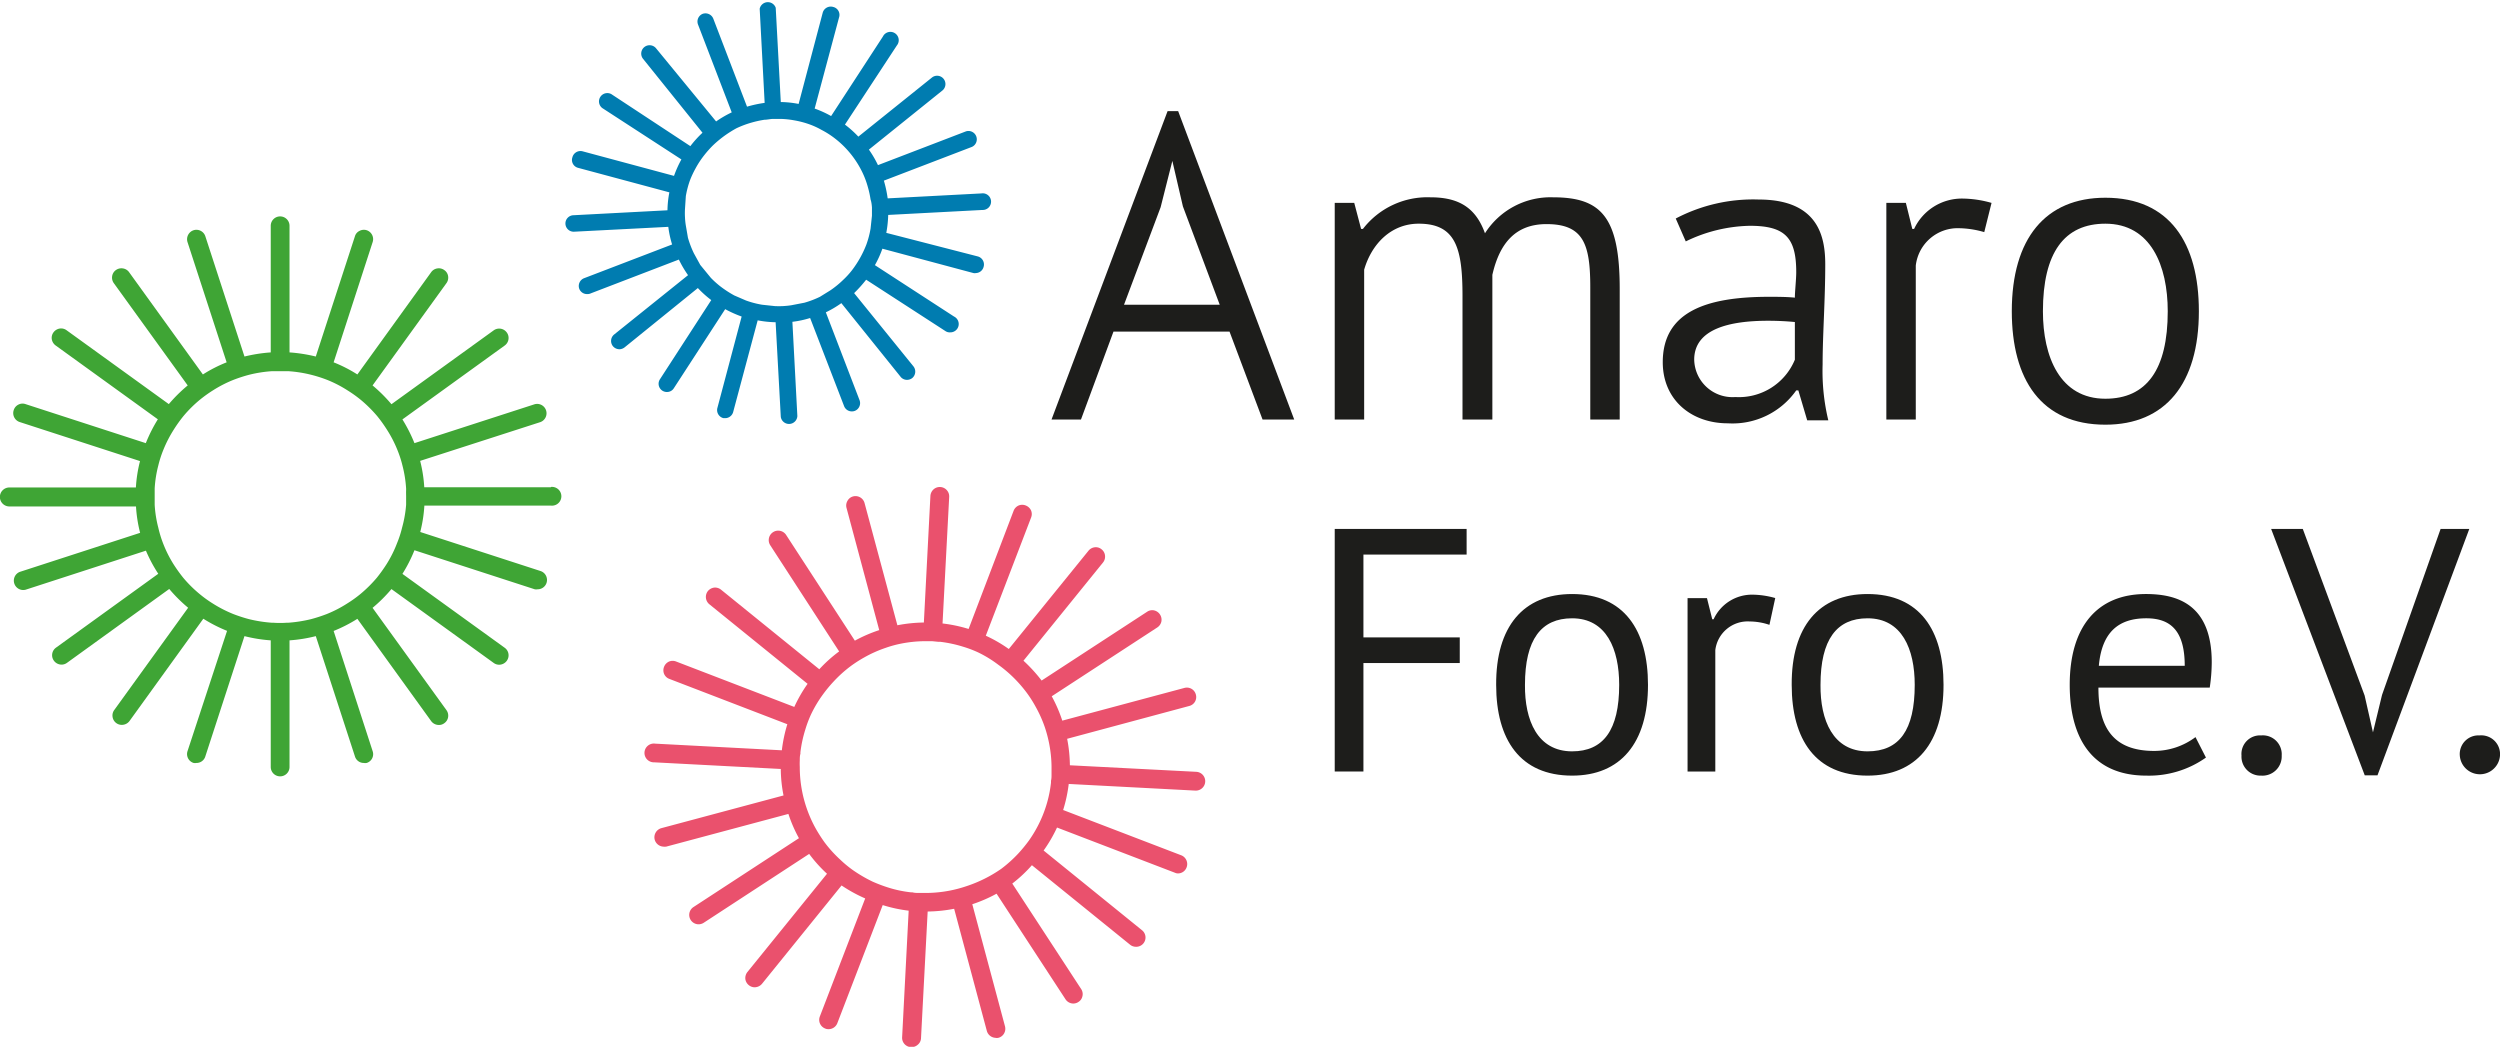 <svg id="Ebene_1" data-name="Ebene 1" xmlns="http://www.w3.org/2000/svg" viewBox="0 0 236.94 99.21"><defs><style>.cls-1{fill:#ea516d;}.cls-2{fill:#007cb0;}.cls-3{fill:#3fa535;}.cls-4{fill:#1d1d1b;}</style></defs><path class="cls-1" d="M113.4,73.15l-12-.62a14,14,0,0,0-.26-2.51l11.57-3.11a.87.87,0,0,0,.63-1.08.88.88,0,0,0-1.09-.63l-11.57,3.1a13.67,13.67,0,0,0-1-2.31l10-6.52a.9.9,0,0,0,.39-.56.91.91,0,0,0-.69-1.06.86.86,0,0,0-.66.13l-10,6.52A14.36,14.36,0,0,0,97,62.62l7.54-9.31a.88.88,0,0,0,.19-.65.87.87,0,0,0-.33-.6.84.84,0,0,0-.65-.19.89.89,0,0,0-.59.33l-7.55,9.31a13.44,13.44,0,0,0-2.18-1.26l4.29-11.19a.89.89,0,0,0,0-.68.92.92,0,0,0-.5-.47.89.89,0,0,0-.68,0,.9.9,0,0,0-.47.49L91.8,59.61a13.73,13.73,0,0,0-2.47-.52l.63-12a.87.87,0,0,0-.23-.64.89.89,0,0,0-1.25-.07.92.92,0,0,0-.3.62l-.62,12a14,14,0,0,0-2.51.26L81.94,47.68a.89.89,0,0,0-1.09-.63.85.85,0,0,0-.53.42.87.87,0,0,0-.09.67l3.1,11.58a13.67,13.67,0,0,0-2.31,1L74.5,50.69a.89.89,0,1,0-1.49,1l6.52,10.05a13.12,13.12,0,0,0-1.88,1.69l-9.31-7.54a.9.9,0,0,0-.65-.2.93.93,0,0,0-.6.33.9.9,0,0,0,.14,1.25l9.31,7.54A13.53,13.53,0,0,0,75.28,67l-11.19-4.3a.89.89,0,0,0-.68,0,.9.9,0,0,0-.47.49.89.89,0,0,0,0,.68.87.87,0,0,0,.49.47l11.19,4.3a13.73,13.73,0,0,0-.52,2.47l-12-.63a.89.89,0,1,0-.1,1.77l12,.63a13.11,13.11,0,0,0,.26,2.51l-11.58,3.1a.9.9,0,0,0-.63,1.09.9.9,0,0,0,.81.66,1.27,1.27,0,0,0,.28,0l11.58-3.1a13.52,13.52,0,0,0,1,2.3l-10,6.53a.89.89,0,0,0,.44,1.63.9.9,0,0,0,.53-.14l10-6.53a13.12,13.12,0,0,0,1.69,1.88l-7.54,9.31a.93.93,0,0,0-.2.66.89.89,0,0,0,.33.59.88.88,0,0,0,.51.2.92.92,0,0,0,.74-.33l7.54-9.32A14,14,0,0,0,82,85.15L77.7,96.34a.88.88,0,0,0,.51,1.14.66.66,0,0,0,.27.06.89.89,0,0,0,.88-.57l4.3-11.19a13.46,13.46,0,0,0,2.46.53l-.62,12a.88.88,0,0,0,.84.93h0A.89.89,0,0,0,87,99a.83.83,0,0,0,.29-.61l.63-12a14,14,0,0,0,2.51-.26l3.1,11.58a.89.89,0,0,0,.81.65.65.65,0,0,0,.28,0,.86.86,0,0,0,.54-.41.9.9,0,0,0,.09-.68l-3.1-11.57a13.57,13.57,0,0,0,2.3-1l6.53,10a.89.89,0,0,0,.7.41.86.86,0,0,0,.53-.15.84.84,0,0,0,.38-.55.86.86,0,0,0-.12-.67l-6.53-10A13.12,13.12,0,0,0,97.8,82l9.31,7.54a.87.87,0,0,0,.51.19.88.88,0,0,0,.61-1.57l-9.32-7.55a13.49,13.49,0,0,0,1.27-2.18l11.19,4.29a.63.63,0,0,0,.27.06h0a.87.87,0,0,0,.82-.57.89.89,0,0,0-.51-1.15l-11.19-4.29a13.75,13.75,0,0,0,.53-2.47l12,.63a.89.89,0,0,0,.09-1.78ZM75.8,72.07c0-.21,0-.42.06-.63l0-.14a11.81,11.81,0,0,1,.46-2.14,10.83,10.83,0,0,1,.55-1.46A11.62,11.62,0,0,1,78,65.81a13.13,13.13,0,0,1,1-1.21,12,12,0,0,1,1.63-1.47,12.44,12.44,0,0,1,1.31-.84,11.76,11.76,0,0,1,2-.89A10.72,10.72,0,0,1,85.4,61a12.11,12.11,0,0,1,2.17-.23h.78l.6.06.18,0a12.19,12.19,0,0,1,2.14.46,10.68,10.68,0,0,1,1.45.55A11.21,11.21,0,0,1,94.61,63a12.1,12.1,0,0,1,1.22,1,12.58,12.58,0,0,1,1.46,1.63,11,11,0,0,1,.84,1.31,11.81,11.81,0,0,1,.9,2,12.28,12.28,0,0,1,.4,1.51,12.11,12.11,0,0,1,.23,2.17v.17c0,.2,0,.41,0,.61s0,.41-.05.6l0,.18a11.61,11.61,0,0,1-1,3.59,11.87,11.87,0,0,1-1.09,1.89,13.68,13.68,0,0,1-1,1.22,12.5,12.5,0,0,1-1.62,1.46A12.74,12.74,0,0,1,91.56,84a12.11,12.11,0,0,1-1.5.4,12.31,12.31,0,0,1-2.18.23h-.14c-.21,0-.42,0-.64,0s-.42,0-.63-.06l-.14,0a11,11,0,0,1-2.14-.45,14.41,14.41,0,0,1-1.46-.55,13.28,13.28,0,0,1-1.89-1.1,10.69,10.69,0,0,1-1.21-1,11.88,11.88,0,0,1-1.47-1.62,14.3,14.3,0,0,1-.84-1.31,12,12,0,0,1-1.52-5.68v-.17C75.79,72.48,75.79,72.27,75.8,72.07Z"/><path class="cls-2" d="M93.05,18.33l-8.92.47a11.38,11.38,0,0,0-.36-1.68l8.35-3.2a.79.79,0,0,0-.57-1.47l-8.34,3.2a9.75,9.75,0,0,0-.86-1.47l7-5.63a.79.79,0,0,0-1-1.22l-7,5.62a9.84,9.84,0,0,0-1.27-1.14L85,4.31a.79.79,0,1,0-1.32-.85L78.77,11a10,10,0,0,0-1.56-.71l2.31-8.63a.77.77,0,0,0-.55-1,.79.79,0,0,0-1,.56L75.69,9.85A9.51,9.51,0,0,0,74,9.67L73.52.74A.79.79,0,0,0,72,.83l.47,8.92a11.52,11.52,0,0,0-1.67.36l-3.2-8.35a.8.8,0,0,0-1-.45.79.79,0,0,0-.45,1l3.2,8.34a10.38,10.38,0,0,0-1.48.86L62.18,4.58a.79.79,0,1,0-1.23,1l5.63,7a9.91,9.91,0,0,0-1.15,1.27L57.94,8.92a.79.79,0,0,0-.86,1.32l7.5,4.87a10.44,10.44,0,0,0-.7,1.56l-8.63-2.32a.79.79,0,0,0-1,.56.77.77,0,0,0,.55,1l8.64,2.32a9.51,9.51,0,0,0-.18,1.7l-8.93.47a.78.78,0,1,0,.08,1.56l8.93-.46a9.37,9.37,0,0,0,.36,1.67l-8.35,3.2a.79.79,0,0,0-.45,1,.78.78,0,0,0,.77.5A.69.69,0,0,0,56,27.8l8.34-3.2a10.44,10.44,0,0,0,.87,1.48L58.21,31.7a.79.79,0,0,0-.12,1.11.81.81,0,0,0,.65.29.83.83,0,0,0,.46-.18l6.94-5.62a9.76,9.76,0,0,0,1.27,1.14l-4.86,7.5a.78.78,0,0,0,.7,1.21.75.75,0,0,0,.61-.35l4.87-7.5a10.92,10.92,0,0,0,1.56.7L68,38.63a.79.79,0,0,0,.56,1l.24,0A.8.8,0,0,0,69.5,39l2.31-8.64a9.61,9.61,0,0,0,1.7.18L74,39.51a.79.79,0,0,0,1.57-.08l-.47-8.93a9.29,9.29,0,0,0,1.68-.36L80,38.49a.78.78,0,0,0,.77.5.74.74,0,0,0,.25-.05.79.79,0,0,0,.45-1l-3.2-8.34a9.8,9.8,0,0,0,1.47-.87l5.63,7A.77.77,0,0,0,86,36a.81.81,0,0,0,.46-.17.8.8,0,0,0,.11-1.11l-5.62-6.94a12.45,12.45,0,0,0,1.14-1.27l7.5,4.86a.73.73,0,0,0,.47.13A.79.79,0,0,0,90.42,30l-7.5-4.87a10,10,0,0,0,.71-1.56l8.63,2.31a.65.65,0,0,0,.24,0,.78.78,0,0,0,.72-.58.79.79,0,0,0-.56-1L84,22.07a10.77,10.77,0,0,0,.18-1.7l8.92-.47a.79.79,0,1,0-.08-1.57ZM82.64,19.66c0,.27,0,.53,0,.79l-.13,1.21a8.72,8.72,0,0,1-.4,1.52,9.88,9.88,0,0,1-1.36,2.43,7.74,7.74,0,0,1-.82.9,9.09,9.09,0,0,1-1.22,1l-1,.62a8.93,8.93,0,0,1-1.47.56L75,28.93a7.7,7.7,0,0,1-1.57.08l-1.21-.13a8.72,8.72,0,0,1-1.52-.4L69.59,28a10.29,10.29,0,0,1-1.32-.86,8.66,8.66,0,0,1-.9-.81l-1-1.22L65.76,24a9.28,9.28,0,0,1-.56-1.47L65,21.37a6.43,6.43,0,0,1-.08-.78,6.77,6.77,0,0,1,0-.78L65,18.59a8.72,8.72,0,0,1,.4-1.52A9.19,9.19,0,0,1,65.9,16a8.7,8.7,0,0,1,.86-1.31,9.94,9.94,0,0,1,.81-.91,10.55,10.55,0,0,1,1.22-1,11.12,11.12,0,0,1,1-.62,9.25,9.25,0,0,1,1.47-.55,9.71,9.71,0,0,1,1.19-.26c.26,0,.52-.07.79-.08h.78a8.13,8.13,0,0,1,1.22.13,8.72,8.72,0,0,1,1.52.4,7.32,7.32,0,0,1,1.1.51,8.26,8.26,0,0,1,1.32.85,8.75,8.75,0,0,1,.91.82,9,9,0,0,1,1.6,2.27,8.11,8.11,0,0,1,.56,1.47,9,9,0,0,1,.26,1.19C82.59,19.14,82.62,19.4,82.64,19.66Z"/><path class="cls-3" d="M52.21,46.18h-12a13.15,13.15,0,0,0-.39-2.5L51.23,40a.89.89,0,0,0-.55-1.69L39.28,42a14.4,14.4,0,0,0-1.14-2.25l9.69-7a.88.88,0,0,0,.36-.58.87.87,0,0,0-.16-.66.89.89,0,0,0-1.24-.2l-9.69,7a14.33,14.33,0,0,0-1.79-1.78l7-9.69a.89.89,0,0,0,.16-.67.84.84,0,0,0-.36-.57.86.86,0,0,0-.66-.16.87.87,0,0,0-.58.35l-7,9.7a13.24,13.24,0,0,0-2.25-1.15l3.7-11.4a.89.89,0,0,0-.57-1.12.87.87,0,0,0-.67.06.82.82,0,0,0-.44.51l-3.71,11.4a14.68,14.68,0,0,0-2.49-.39v-12a.89.89,0,0,0-1.78,0v12a14.68,14.68,0,0,0-2.49.39l-3.71-11.4a.89.89,0,0,0-1.11-.57.9.9,0,0,0-.58,1.12l3.71,11.4a13.24,13.24,0,0,0-2.25,1.15l-7-9.7a.87.87,0,0,0-.58-.35.89.89,0,0,0-.67.16.86.86,0,0,0-.35.57.89.89,0,0,0,.16.67l7,9.69A14.33,14.33,0,0,0,16,38.3l-9.69-7a.87.87,0,0,0-.66-.16.92.92,0,0,0-.58.36.87.87,0,0,0-.16.66.92.92,0,0,0,.36.58l9.69,7A14.4,14.4,0,0,0,13.82,42l-11.4-3.7a.85.85,0,0,0-.68.05.87.87,0,0,0-.44.52A.89.89,0,0,0,1.87,40l11.4,3.7a13,13,0,0,0-.39,2.5H.89A.89.89,0,1,0,.89,48h12a13,13,0,0,0,.39,2.5l-11.4,3.7a.89.89,0,0,0,.55,1.69l11.4-3.7A13.87,13.87,0,0,0,15,54.38l-9.69,7a.88.88,0,0,0-.2,1.24.9.9,0,0,0,.72.37.87.87,0,0,0,.52-.17l9.69-7a14.33,14.33,0,0,0,1.79,1.78l-7,9.69a.87.87,0,0,0-.16.66.88.88,0,0,0,.35.58.86.86,0,0,0,.53.17.9.9,0,0,0,.72-.36l7-9.7a14,14,0,0,0,2.25,1.15L17.77,71.2a.88.88,0,0,0,.58,1.11.81.81,0,0,0,.27,0,.87.87,0,0,0,.84-.62l3.71-11.4a13.9,13.9,0,0,0,2.49.4v12a.89.89,0,0,0,1.78,0v-12a13.9,13.9,0,0,0,2.49-.4l3.71,11.4a.87.87,0,0,0,.84.62.81.81,0,0,0,.27,0,.87.87,0,0,0,.57-1.11l-3.7-11.4a14,14,0,0,0,2.25-1.15l7,9.7a.9.9,0,0,0,.72.36.81.81,0,0,0,.52-.17.86.86,0,0,0,.36-.57.89.89,0,0,0-.16-.67l-7-9.69a14.33,14.33,0,0,0,1.79-1.78l9.69,7a.87.87,0,0,0,.52.17.9.9,0,0,0,.72-.37.88.88,0,0,0-.2-1.24l-9.69-7a13.87,13.87,0,0,0,1.14-2.24l11.4,3.7a.86.86,0,0,0,.28,0,.88.88,0,0,0,.84-.61.89.89,0,0,0-.57-1.12l-11.4-3.7a13.27,13.27,0,0,0,.39-2.5h12a.89.89,0,1,0,0-1.77Zm-13.72.88c0,.21,0,.42,0,.62v.16A11.3,11.3,0,0,1,38.11,50a9.88,9.88,0,0,1-.48,1.48,11.17,11.17,0,0,1-1,2,14.53,14.53,0,0,1-.91,1.27,12.53,12.53,0,0,1-1.55,1.54,11.63,11.63,0,0,1-1.27.91,11.49,11.49,0,0,1-1.94,1,14.27,14.27,0,0,1-1.48.48,13,13,0,0,1-2.16.34h-.15a8.83,8.83,0,0,1-1.26,0h-.15a13,13,0,0,1-2.16-.34,14.27,14.27,0,0,1-1.48-.48,12,12,0,0,1-1.95-1,11.1,11.1,0,0,1-1.26-.91,11.87,11.87,0,0,1-1.55-1.54,14.53,14.53,0,0,1-.91-1.27,11.53,11.53,0,0,1-1-2A10.71,10.71,0,0,1,15,50a11.17,11.17,0,0,1-.34-2.16v-.15c0-.2,0-.42,0-.63s0-.42,0-.62v-.15A11.17,11.17,0,0,1,15,44.13a10.4,10.4,0,0,1,.48-1.49,11.83,11.83,0,0,1,1-1.94,13.15,13.15,0,0,1,.91-1.27,11.87,11.87,0,0,1,1.55-1.54A12.49,12.49,0,0,1,20.18,37a11.58,11.58,0,0,1,1.95-1,14.27,14.27,0,0,1,1.48-.48,12.29,12.29,0,0,1,2.16-.34h.16c.2,0,.41,0,.62,0s.42,0,.62,0h.16a12.29,12.29,0,0,1,2.16.34A12.86,12.86,0,0,1,31,36a11.49,11.49,0,0,1,1.94,1,12,12,0,0,1,1.27.91,12.53,12.53,0,0,1,1.55,1.54,13.15,13.15,0,0,1,.91,1.27,11.44,11.44,0,0,1,1,1.94,10.4,10.4,0,0,1,.48,1.49,11.3,11.3,0,0,1,.34,2.16v.16C38.48,46.65,38.49,46.86,38.49,47.06Z"/><path class="cls-4" d="M126.5,50.13H139v2.43h-9.78v7.85h9.13v2.43h-9.13V73.12H126.5Z"/><path class="cls-4" d="M149,56.3c4.92,0,7.19,3.42,7.19,8.61,0,5.51-2.6,8.6-7.19,8.6-4.93,0-7.2-3.41-7.2-8.6C141.77,59.39,144.37,56.3,149,56.3Zm0,14.91c2.95,0,4.46-2,4.46-6.3,0-3.39-1.21-6.31-4.46-6.31-2.93,0-4.47,2-4.47,6.31C144.5,68.26,145.71,71.21,149,71.21Z"/><path class="cls-4" d="M167.7,59.22a5.93,5.93,0,0,0-1.88-.32,3.09,3.09,0,0,0-3.25,2.72v11.5h-2.63V56.69h1.84l.5,2h.13a4,4,0,0,1,3.71-2.33,8.22,8.22,0,0,1,2.13.32Z"/><path class="cls-4" d="M177,56.3c4.93,0,7.2,3.42,7.2,8.61,0,5.51-2.6,8.6-7.2,8.6-4.92,0-7.19-3.41-7.19-8.6C169.78,59.39,172.38,56.3,177,56.3Zm0,14.91c3,0,4.47-2,4.47-6.3,0-3.39-1.21-6.31-4.47-6.31-2.92,0-4.46,2-4.46,6.31C172.51,68.26,173.72,71.21,177,71.21Z"/><path class="cls-4" d="M209.07,71.8a9.35,9.35,0,0,1-5.65,1.71c-5,0-7.26-3.38-7.26-8.6,0-5.55,2.63-8.61,7.22-8.61,3,0,6.24,1,6.24,6.47a16.6,16.6,0,0,1-.19,2.4H198.88c0,3.81,1.42,6,5.29,6a6.52,6.52,0,0,0,3.91-1.31Zm-10.15-8.7h8.14c0-3.32-1.34-4.5-3.64-4.5C200.85,58.6,199.21,59.85,198.92,63.1Z"/><path class="cls-4" d="M214.31,69.7a1.79,1.79,0,0,1,1.94,1.91,1.82,1.82,0,0,1-1.94,1.9,1.8,1.8,0,0,1-1.87-1.9A1.76,1.76,0,0,1,214.31,69.7Z"/><path class="cls-4" d="M224.11,65.92l.79,3.49h0l.86-3.55,5.55-15.73h2.72l-8.7,23.35h-1.21l-8.87-23.35h3Z"/><path class="cls-4" d="M235,69.7a1.78,1.78,0,0,1,1.94,1.91,1.91,1.91,0,0,1-3.81,0A1.77,1.77,0,0,1,235,69.7Z"/><path class="cls-4" d="M116.53,31.43h-11l-3.08,8.33H99.66l11-29.23h1l11,29.23h-3Zm-10-2.55h9.07l-3.49-9.32-1-4.31h0L110,19.64Z"/><path class="cls-4" d="M138.61,39.76V28.06c0-4.52-.62-6.86-4.15-6.86-2.62,0-4.47,1.93-5.17,4.36v14.2H126.5V19.23h1.85L129,21.7h.17a7.72,7.72,0,0,1,6.4-3c2.59,0,4.27.9,5.17,3.41a7.36,7.36,0,0,1,6.45-3.41c4.56,0,6.32,1.85,6.32,8.7V39.76h-2.79V27.24c0-4.07-.62-6-4.15-6-2.87,0-4.43,1.73-5.13,4.81V39.76Z"/><path class="cls-4" d="M158.82,20.71a15.76,15.76,0,0,1,7.85-1.8c5.7,0,6.32,3.57,6.32,6.15,0,3.41-.25,6.65-.25,9.49a20,20,0,0,0,.54,5.29h-2L170.44,37h-.2a7.38,7.38,0,0,1-6.49,3.12c-3.45,0-6.16-2.22-6.16-5.79,0-4.8,4.15-6.2,10.06-6.2.78,0,1.68,0,2.46.08,0-.57.13-1.72.13-2.42,0-3.28-1.07-4.39-4.4-4.39a14.44,14.44,0,0,0-6.07,1.48Zm11.29,13.38V30.52c-.82-.08-1.68-.12-2.54-.12-3.57,0-7,.74-7,3.69a3.63,3.63,0,0,0,3.9,3.54A5.74,5.74,0,0,0,170.11,34.09Z"/><path class="cls-4" d="M188.06,22a9,9,0,0,0-2.34-.37,4,4,0,0,0-4.15,3.54V39.76h-2.79V19.23h1.85l.61,2.47h.17a5,5,0,0,1,4.64-2.88,10.31,10.31,0,0,1,2.7.41Z"/><path class="cls-4" d="M199.54,18.74c6.07,0,8.86,4.27,8.86,10.76,0,6.89-3.2,10.75-8.86,10.75-6.08,0-8.87-4.27-8.87-10.75C190.67,22.6,193.87,18.74,199.54,18.74Zm0,19.05c3.9,0,5.91-2.75,5.91-8.29,0-4.31-1.6-8.3-5.91-8.3-3.9,0-5.92,2.75-5.92,8.3C193.62,33.81,195.23,37.79,199.54,37.79Z"/></svg>